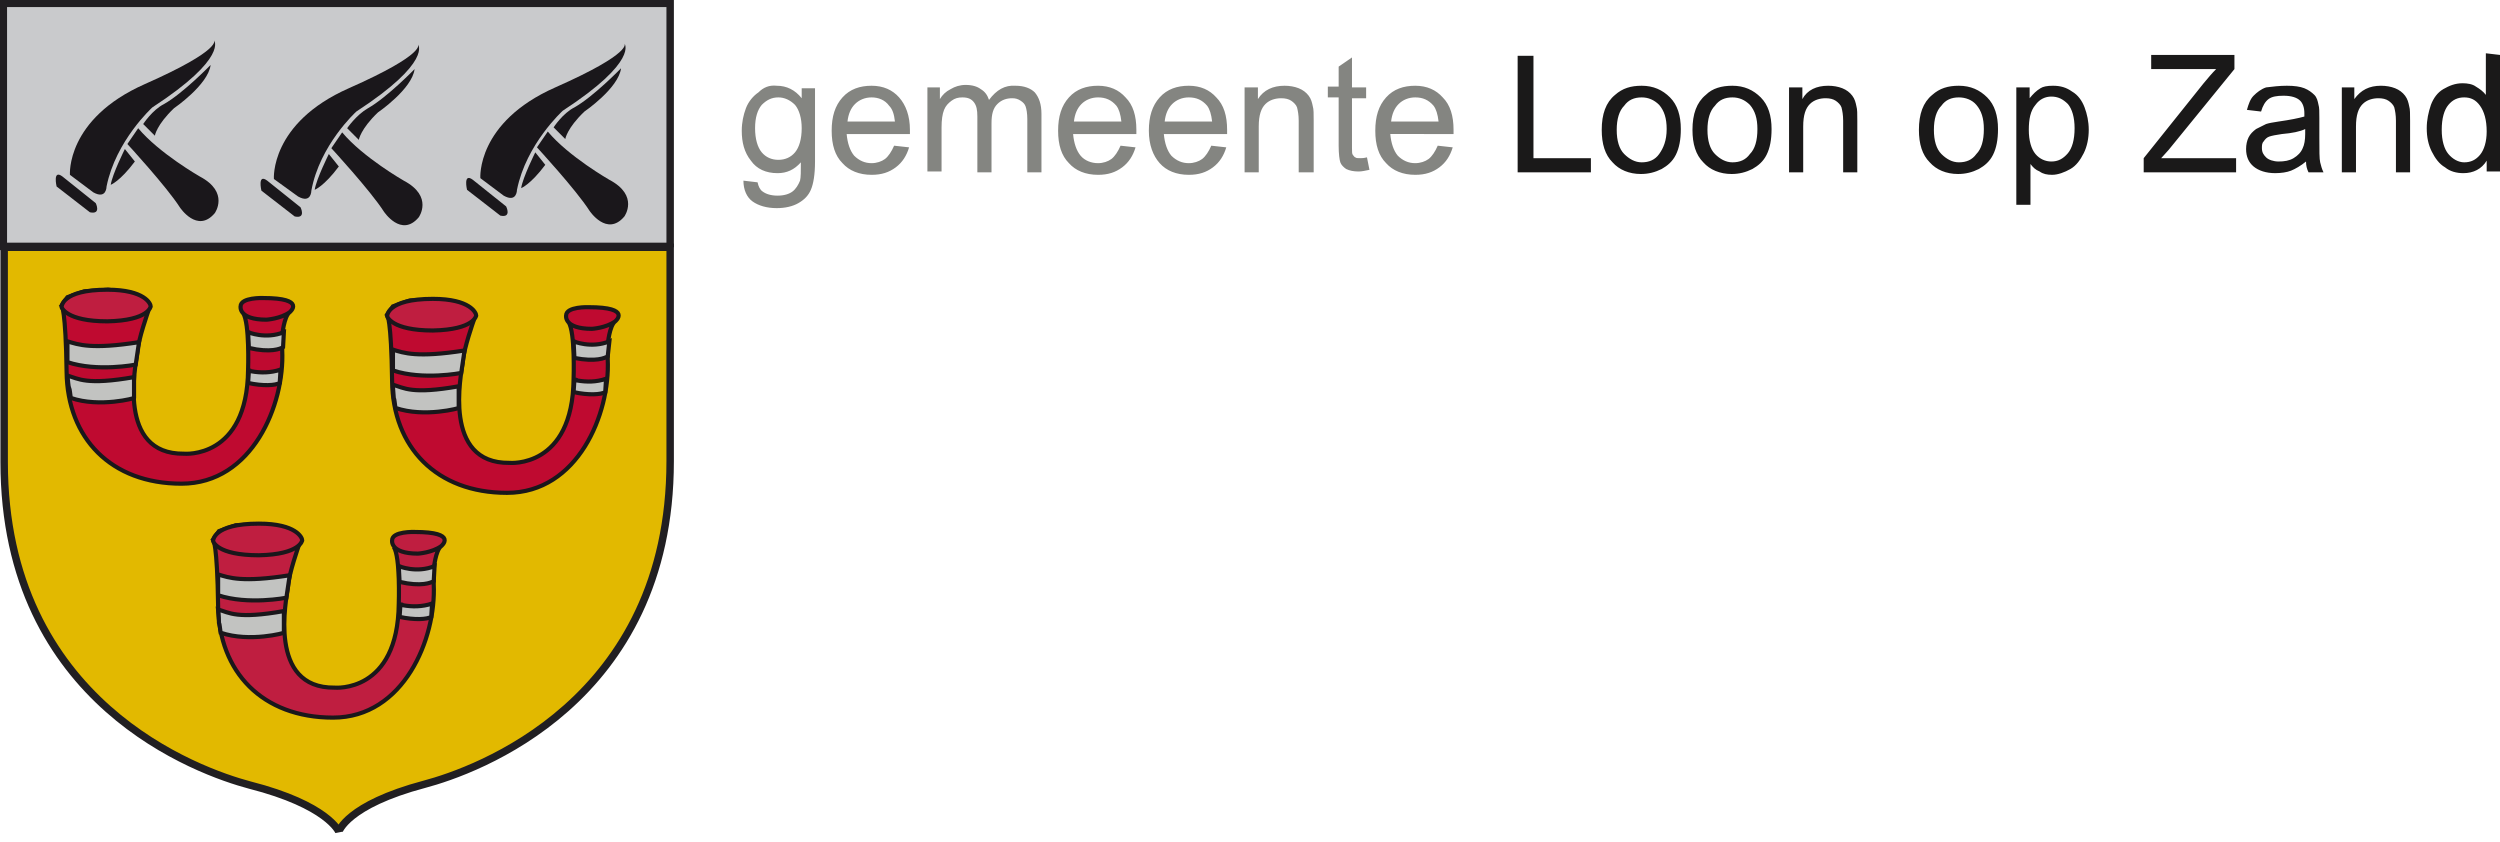 <?xml version="1.0" encoding="UTF-8"?>
<svg xmlns="http://www.w3.org/2000/svg" xmlns:xlink="http://www.w3.org/1999/xlink" version="1.1" id="Laag_1" x="0px" y="0px" viewBox="0 0 300.3 101.2" style="enable-background:new 0 0 300.3 101.2;" xml:space="preserve">
<style type="text/css">
	.st0{fill-rule:evenodd;clip-rule:evenodd;fill:#E2B900;}
	.st1{fill-rule:evenodd;clip-rule:evenodd;fill:#C9CACC;}
	.st2{fill:none;stroke:#211F22;stroke-width:0.895;}
	.st3{fill:none;stroke:#211F22;stroke-width:0.895;stroke-linecap:square;}
	.st4{fill-rule:evenodd;clip-rule:evenodd;fill:#1A171B;}
	.st5{fill-rule:evenodd;clip-rule:evenodd;fill:#BF0A30;}
	.st6{fill:none;stroke:#1A171B;stroke-width:0.5;}
	.st7{fill-rule:evenodd;clip-rule:evenodd;fill:#BF1E40;}
	.st8{fill-rule:evenodd;clip-rule:evenodd;fill:#C2C3C1;stroke:#1A171B;stroke-width:0.5;}
	.st9{fill-rule:evenodd;clip-rule:evenodd;fill:#848581;}
	.st10{fill-rule:evenodd;clip-rule:evenodd;fill:#1A1919;}
</style>
<g>
	<path class="st0" d="M51,94.2c6-1.6,29.5-9.8,29.5-38.8V29.7H0.5v25.8c0,29,23.5,37.2,29.5,38.8c9.4,2.4,10.7,5.6,10.7,5.6   S41.6,96.7,51,94.2"></path>
	<path class="st1" d="M80.6,29.7V0.4H0.4l0,29.2H80.6"></path>
	<path class="st2" d="M80.5,29.7V0.4H0.4l0,29.2H80.5z"></path>
	<path class="st3" d="M51,94.2c6-1.6,29.5-9.8,29.5-38.8V29.7H0.5v25.8c0,29,23.5,37.2,29.5,38.8c9.4,2.4,10.7,5.6,10.7,5.6   S41.6,96.7,51,94.2L51,94.2z"></path>
	<g>
		<path class="st4" d="M8.4,21c0,0-0.5-6.7,9-10.9c9.5-4.2,8.3-5.3,8.3-5.3s1.8,2.1-7.4,8.1c0,0-4.4,4-5.5,9.5c0,0,0,1.6-1.6,0.7    L8.4,21 M6.8,22.4c0,0-0.5-2.1,0.7-1.2l4,3.2c0,0,0.7,1.4-0.7,1.1L6.8,22.4"></path>
		<path class="st4" d="M15,17.9c0,0-1.5,3-1.7,4.3c0,0,1.1-0.4,2.9-2.8L15,17.9 M15.3,17.3c0,0,4.7,5.1,6.3,7.6c0,0,2.1,3.2,4.2,0.7    c0,0,1.8-2.5-1.8-4.4c0,0-4.9-2.8-7.4-5.8L15.3,17.3 M17.2,14.9l1.4,1.4c0,0,0.2-1.3,2.3-3.3c0,0,4.1-2.8,4.4-5.2    c0,0-3.3,3.4-5.6,4.7C18.3,13.2,17.2,14.9,17.2,14.9"></path>
	</g>
	<g>
		<path class="st4" d="M32.9,21.5c0,0-0.5-6.7,9-10.9c9.5-4.2,8.3-5.3,8.3-5.3s1.8,2.1-7.4,8.1c0,0-4.4,4-5.4,9.5c0,0,0,1.6-1.6,0.7    L32.9,21.5 M31.4,22.9c0,0-0.5-2.1,0.7-1.2l4,3.2c0,0,0.7,1.4-0.7,1.1L31.4,22.9"></path>
		<path class="st4" d="M39.5,18.5c0,0-1.5,3-1.7,4.3c0,0,1.1-0.4,2.9-2.8L39.5,18.5 M39.8,17.8c0,0,4.7,5.1,6.3,7.6    c0,0,2.1,3.2,4.2,0.7c0,0,1.8-2.5-1.8-4.4c0,0-4.9-2.8-7.4-5.8L39.8,17.8 M41.7,15.4l1.4,1.4c0,0,0.2-1.3,2.3-3.3    c0,0,4.1-2.8,4.4-5.2c0,0-3.3,3.4-5.6,4.7C42.8,13.8,41.7,15.4,41.7,15.4"></path>
	</g>
	<g>
		<path class="st4" d="M57.7,21.4c0,0-0.5-6.7,9-10.9c9.5-4.2,8.3-5.3,8.3-5.3s1.8,2.1-7.4,8.1c0,0-4.4,4-5.5,9.5c0,0,0,1.6-1.6,0.7    L57.7,21.4 M56.1,22.8c0,0-0.5-2.1,0.7-1.2l4,3.2c0,0,0.7,1.4-0.7,1.1L56.1,22.8"></path>
		<path class="st4" d="M64.3,18.3c0,0-1.5,3-1.7,4.3c0,0,1.1-0.4,2.9-2.8L64.3,18.3 M64.5,17.7c0,0,4.7,5.1,6.3,7.6    c0,0,2.1,3.2,4.2,0.7c0,0,1.8-2.5-1.8-4.4c0,0-4.9-2.8-7.4-5.8L64.5,17.7 M66.5,15.3l1.4,1.4c0,0,0.2-1.3,2.3-3.3    c0,0,4.1-2.8,4.4-5.2c0,0-3.3,3.4-5.6,4.7C67.6,13.6,66.5,15.3,66.5,15.3"></path>
	</g>
	<g>
		<path class="st5" d="M29.2,37.6c0.8,1.2,0.6,6.8,0.6,6.8c-0.1,10.8-7.7,10.1-7.7,10.1c-8.1,0.1-5.8-10.6-5.6-12.2    c0.1-1.5,1.3-4.9,1.3-4.9l-0.1-1.2l-1.8-1l-2.9-0.4L10.1,35l-2,0.7l-0.7,1c0,0,0.5,0.4,0.6,8c0.1,7.9,5.3,13.4,13.8,13.4    c8.5,0,12.4-9.5,12.1-16v-1.8c0,0,0.2-2.3,0.9-2.8c0,0,2.1-1.7-3.2-1.7c0,0-2.7-0.1-2.7,1c0,0-0.3,1.6,3.1,1.6    c0,0,1.7-0.1,2.8-0.9c-2.3,1.2-4.1,1.2-5.5,0"></path>
		<path class="st6" d="M29.2,37.6c0.8,1.2,0.6,6.8,0.6,6.8c-0.1,10.8-7.7,10.1-7.7,10.1c-8.1,0.1-5.8-10.6-5.6-12.2    c0.1-1.5,1.3-4.9,1.3-4.9l-0.1-1.2l-1.8-1l-2.9-0.4L10.1,35l-2,0.7l-0.7,1c0,0,0.5,0.4,0.6,8c0.1,7.9,5.3,13.4,13.8,13.4    c8.5,0,12.4-9.5,12.1-16v-1.8c0,0,0.2-2.3,0.9-2.8c0,0,2.1-1.7-3.2-1.7c0,0-2.7-0.1-2.7,1c0,0-0.3,1.6,3.1,1.6    c0,0,1.7-0.1,2.8-0.9"></path>
		<path class="st7" d="M7.4,36.9c0,0-0.1-2.1,5.5-2.1c4.5,0,5.2,1.7,5.2,2c0,0-0.2,1.7-5.2,1.8C7.9,38.6,7.4,36.9,7.4,36.9"></path>
		<path class="st6" d="M7.4,36.9c0,0-0.1-2.1,5.5-2.1c4.5,0,5.2,1.7,5.2,2c0,0-0.2,1.7-5.2,1.8C7.9,38.6,7.4,36.9,7.4,36.9z"></path>
		<path class="st8" d="M8.1,41c1.3,0.4,2.9,1,8.6,0.1l-0.4,2.7c0,0-4.6,0.9-8.2-0.3L8.1,41L8.1,41z M8.1,45.1c1.3,0.4,2.3,1.2,8,0.2    v2.5c0.2,0-4.1,1.2-7.6,0c-0.1-0.6-0.1-1-0.2-1.2C8.2,46.4,8.2,45.9,8.1,45.1L8.1,45.1z M29.9,44.5L29.8,46c1.8,0.4,3.3,0.3,3.8,0    l0.1-1.6c-1.2,0.4-2.4,0.4-3.5,0.2C30.2,44.6,30.1,44.5,29.9,44.5z M29.8,39.9c0,0,2.1,0.9,4.3,0l-0.1,1.8    c-0.3,0.2-1.5,0.7-4.1,0.1C29.9,41.9,29.8,39.9,29.8,39.9z"></path>
	</g>
	<g>
		<path class="st5" d="M68.3,38.7c0.8,1.2,0.6,6.8,0.6,6.8c-0.1,10.8-7.7,10.1-7.7,10.1c-8.1,0.1-5.8-10.6-5.6-12.2    c0.1-1.5,1.3-4.9,1.3-4.9l-0.1-1.2l-1.8-1L51.9,36l-2.7,0.1l-2,0.7l-0.7,1c0,0,0.5,0.4,0.6,8c0.1,7.9,5.3,13.4,13.8,13.4    c8.5,0,12.4-9.5,12.1-16v-1.8c0,0,0.2-2.3,0.9-2.8c0,0,2.1-1.7-3.2-1.7c0,0-2.7-0.1-2.7,1c0,0-0.3,1.6,3.1,1.6    c0,0,1.7-0.1,2.8-0.9c-2.3,1.2-4.1,1.2-5.5,0"></path>
		<path class="st6" d="M68.3,38.7c0.8,1.2,0.6,6.8,0.6,6.8c-0.1,10.8-7.7,10.1-7.7,10.1c-8.1,0.1-5.8-10.6-5.6-12.2    c0.1-1.5,1.3-4.9,1.3-4.9l-0.1-1.2l-1.8-1L51.9,36l-2.7,0.1l-2,0.7l-0.7,1c0,0,0.5,0.4,0.6,8c0.1,7.9,5.3,13.4,13.8,13.4    c8.5,0,12.4-9.5,12.1-16v-1.8c0,0,0.2-2.3,0.9-2.8c0,0,2.1-1.7-3.2-1.7c0,0-2.7-0.1-2.7,1c0,0-0.3,1.6,3.1,1.6    c0,0,1.7-0.1,2.8-0.9"></path>
		<path class="st7" d="M46.5,38c0,0-0.1-2.1,5.5-2.1c4.5,0,5.2,1.7,5.2,2c0,0-0.2,1.7-5.2,1.8C47,39.7,46.5,38,46.5,38"></path>
		<path class="st6" d="M46.5,38c0,0-0.1-2.1,5.5-2.1c4.5,0,5.2,1.7,5.2,2c0,0-0.2,1.7-5.2,1.8C47,39.7,46.5,38,46.5,38z"></path>
		<path class="st8" d="M47.2,42c1.3,0.4,2.9,1,8.6,0.1l-0.4,2.7c0,0-4.6,0.9-8.2-0.3L47.2,42L47.2,42z M47.2,46.2    c1.3,0.4,2.3,1.2,7.9,0.2V49c0.2,0-4.1,1.2-7.6,0c-0.1-0.6-0.1-1-0.2-1.2C47.3,47.5,47.2,46.9,47.2,46.2L47.2,46.2z M69,45.6    l-0.1,1.5c1.8,0.4,3.3,0.3,3.8,0l0.1-1.6c-1.2,0.4-2.3,0.4-3.5,0.2C69.3,45.6,69.1,45.6,69,45.6z M68.9,41c0,0,2.1,0.9,4.3,0    L73,42.8C72.7,43,71.6,43.5,69,43C69,43,68.9,41,68.9,41z"></path>
	</g>
	<g>
		<path class="st7" d="M47.3,65.7c0.8,1.2,0.6,6.8,0.6,6.8c-0.1,10.8-7.7,10.1-7.7,10.1c-8.1,0.1-5.8-10.6-5.6-12.2    c0.1-1.5,1.3-4.9,1.3-4.9l-0.1-1.2l-1.8-1L31,63l-2.7,0.1l-2,0.7l-0.7,1c0,0,0.5,0.4,0.6,8c0.1,7.9,5.3,13.4,13.8,13.4    c8.5,0,12.4-9.5,12.1-16v-1.8c0,0,0.2-2.3,0.9-2.8c0,0,2.1-1.7-3.2-1.7c0,0-2.7-0.1-2.7,1c0,0-0.3,1.6,3.1,1.6    c0,0,1.7-0.1,2.8-0.9c-2.3,1.2-4.1,1.2-5.5,0"></path>
		<path class="st6" d="M47.3,65.7c0.8,1.2,0.6,6.8,0.6,6.8c-0.1,10.8-7.7,10.1-7.7,10.1c-8.1,0.1-5.8-10.6-5.6-12.2    c0.1-1.5,1.3-4.9,1.3-4.9l-0.1-1.2l-1.8-1L31,63l-2.7,0.1l-2,0.7l-0.7,1c0,0,0.5,0.4,0.6,8c0.1,7.9,5.3,13.4,13.8,13.4    c8.5,0,12.4-9.5,12.1-16v-1.8c0,0,0.2-2.3,0.9-2.8c0,0,2.1-1.7-3.2-1.7c0,0-2.7-0.1-2.7,1c0,0-0.3,1.6,3.1,1.6    c0,0,1.7-0.1,2.8-0.9"></path>
		<path class="st7" d="M25.6,65c0,0-0.1-2.1,5.5-2.1c4.5,0,5.2,1.7,5.2,2c0,0-0.2,1.7-5.2,1.8C26,66.7,25.6,65,25.6,65"></path>
		<path class="st6" d="M25.6,65c0,0-0.1-2.1,5.5-2.1c4.5,0,5.2,1.7,5.2,2c0,0-0.2,1.7-5.2,1.8C26,66.7,25.6,65,25.6,65z"></path>
		<path class="st8" d="M26.2,69c1.3,0.4,2.9,1,8.6,0.1l-0.4,2.7c0,0-4.6,0.9-8.2-0.3L26.2,69L26.2,69z M26.2,73.2    c1.3,0.4,2.3,1.2,7.9,0.2V76c0.2,0-4.1,1.2-7.6,0c-0.1-0.6-0.1-1-0.2-1.2C26.3,74.5,26.3,74,26.2,73.2L26.2,73.2z M48.1,72.6    L48,74.1c1.8,0.4,3.3,0.3,3.8,0l0.1-1.6c-1.2,0.4-2.4,0.4-3.5,0.2C48.3,72.6,48.2,72.6,48.1,72.6z M47.9,68c0,0,2.1,0.9,4.3,0    l-0.1,1.8c-0.3,0.2-1.5,0.7-4.1,0.1C48,70,47.9,68,47.9,68z"></path>
	</g>
	<path class="st9" d="M93.3,10.3c1.2,0,2.2,0.5,3,1.5v-1.2h1.6v8.8c0,1.6-0.2,2.7-0.5,3.4c-0.3,0.7-0.8,1.2-1.5,1.6   c-0.7,0.4-1.6,0.6-2.6,0.6c-1.2,0-2.2-0.3-2.9-0.8c-0.7-0.5-1.1-1.4-1.1-2.5l1.7,0.2c0.1,0.5,0.3,0.9,0.6,1.1   c0.4,0.3,1,0.5,1.8,0.5c0.8,0,1.4-0.2,1.8-0.5c0.4-0.3,0.7-0.8,0.9-1.3c0.1-0.4,0.1-1.1,0.1-2.2c-0.8,0.9-1.7,1.3-2.8,1.3   c-1.4,0-2.5-0.5-3.2-1.5c-0.8-1-1.1-2.2-1.1-3.6c0-1,0.2-1.9,0.5-2.7c0.3-0.8,0.9-1.5,1.5-1.9C91.7,10.5,92.4,10.2,93.3,10.3   L93.3,10.3z M104.7,10.3c1.4,0,2.5,0.5,3.3,1.4s1.3,2.2,1.3,3.9c0,0.1,0,0.3,0,0.5h-7.6c0.1,1.1,0.4,2,0.9,2.6   c0.6,0.6,1.3,0.9,2.1,0.9c0.6,0,1.2-0.2,1.6-0.5c0.4-0.3,0.8-0.9,1.1-1.6l1.8,0.2c-0.3,1-0.8,1.8-1.6,2.4c-0.8,0.6-1.7,0.9-2.9,0.9   c-1.5,0-2.7-0.5-3.5-1.4c-0.9-0.9-1.3-2.2-1.3-3.9c0-1.7,0.4-3,1.3-4C102.1,10.7,103.3,10.3,104.7,10.3z M131.9,10.3   c1.4,0,2.5,0.5,3.3,1.4c0.9,0.9,1.3,2.2,1.3,3.9c0,0.1,0,0.3,0,0.5h-7.6c0.1,1.1,0.4,2,0.9,2.6s1.3,0.9,2.1,0.9   c0.6,0,1.2-0.2,1.6-0.5c0.4-0.3,0.8-0.9,1.1-1.6l1.8,0.2c-0.3,1-0.8,1.8-1.6,2.4c-0.8,0.6-1.7,0.9-2.9,0.9c-1.5,0-2.7-0.5-3.5-1.4   c-0.9-0.9-1.3-2.2-1.3-3.9c0-1.7,0.4-3,1.3-4C129.3,10.7,130.5,10.3,131.9,10.3L131.9,10.3z M142.8,10.3c1.4,0,2.5,0.5,3.3,1.4   c0.9,0.9,1.3,2.2,1.3,3.9c0,0.1,0,0.3,0,0.5h-7.6c0.1,1.1,0.4,2,0.9,2.6c0.6,0.6,1.3,0.9,2.1,0.9c0.6,0,1.2-0.2,1.6-0.5   c0.4-0.3,0.8-0.9,1.1-1.6l1.8,0.2c-0.3,1-0.8,1.8-1.6,2.4c-0.8,0.6-1.7,0.9-2.9,0.9c-1.5,0-2.7-0.5-3.5-1.4s-1.3-2.2-1.3-3.9   c0-1.7,0.4-3,1.3-4C140.2,10.7,141.4,10.3,142.8,10.3L142.8,10.3z M170,10.3c1.4,0,2.5,0.5,3.3,1.4c0.9,0.9,1.3,2.2,1.3,3.9   c0,0.1,0,0.3,0,0.5H167c0.1,1.1,0.4,2,0.9,2.6c0.6,0.6,1.3,0.9,2.1,0.9c0.6,0,1.2-0.2,1.6-0.5c0.4-0.3,0.8-0.9,1.1-1.6l1.8,0.2   c-0.3,1-0.8,1.8-1.6,2.4c-0.8,0.6-1.7,0.9-2.9,0.9c-1.5,0-2.7-0.5-3.5-1.4c-0.9-0.9-1.3-2.2-1.3-3.9c0-1.7,0.4-3,1.3-4   C167.4,10.7,168.6,10.3,170,10.3L170,10.3z M162.4,6.9v3.6h1.7v1.3h-1.7v5.9c0,0.5,0,0.8,0.1,0.9c0.1,0.1,0.2,0.3,0.3,0.3   c0.1,0.1,0.3,0.1,0.6,0.1c0.2,0,0.4,0,0.8-0.1l0.3,1.5c-0.5,0.1-0.9,0.2-1.3,0.2c-0.6,0-1.1-0.1-1.5-0.3c-0.3-0.2-0.6-0.5-0.7-0.8   s-0.2-1-0.2-2v-5.8h-1.3v-1.3h1.3V8L162.4,6.9L162.4,6.9z M122,10.3c1,0,1.8,0.3,2.3,0.8c0.5,0.6,0.8,1.4,0.8,2.6v7h-1.7v-6.4   c0-0.7-0.1-1.2-0.2-1.5c-0.1-0.3-0.3-0.5-0.6-0.7c-0.3-0.2-0.6-0.3-1-0.3c-0.7,0-1.3,0.2-1.8,0.7c-0.5,0.5-0.7,1.2-0.7,2.3v5.9   h-1.7V14c0-0.8-0.1-1.3-0.4-1.7c-0.3-0.4-0.7-0.6-1.4-0.6c-0.5,0-0.9,0.1-1.3,0.4c-0.4,0.3-0.7,0.6-0.9,1.1   c-0.2,0.5-0.3,1.2-0.3,2.1v5.3h-1.7V10.5h1.5v1.4c0.3-0.5,0.7-0.9,1.3-1.2c0.5-0.3,1.1-0.5,1.8-0.5c0.8,0,1.4,0.2,1.8,0.5   c0.5,0.3,0.8,0.7,1,1.3C119.7,10.8,120.7,10.2,122,10.3L122,10.3z M154.3,10.3c0.6,0,1.2,0.1,1.7,0.3s0.9,0.5,1.2,0.9   c0.3,0.4,0.4,0.8,0.5,1.3c0.1,0.3,0.1,0.9,0.1,1.7v6.2H156v-6.2c0-0.7-0.1-1.2-0.2-1.6c-0.1-0.3-0.4-0.6-0.7-0.8   c-0.3-0.2-0.7-0.3-1.2-0.3c-0.7,0-1.4,0.2-1.9,0.7c-0.5,0.5-0.8,1.3-0.8,2.7v5.5h-1.7V10.5h1.6v1.4   C151.8,10.8,152.9,10.3,154.3,10.3z M93.5,11.7c-0.8,0-1.4,0.3-2,0.9c-0.5,0.6-0.8,1.5-0.8,2.8c0,1.3,0.3,2.3,0.8,2.9   c0.5,0.6,1.2,0.9,2,0.9c0.8,0,1.5-0.3,2-0.9c0.5-0.6,0.8-1.6,0.8-2.9c0-1.2-0.3-2.2-0.8-2.8C94.9,12,94.2,11.7,93.5,11.7L93.5,11.7   z M104.7,11.7c-0.8,0-1.5,0.3-2,0.8c-0.5,0.5-0.8,1.2-0.9,2.1h5.7c-0.1-0.9-0.3-1.5-0.7-1.9C106.3,12,105.5,11.7,104.7,11.7   L104.7,11.7z M131.9,11.7c-0.8,0-1.5,0.3-2,0.8c-0.5,0.5-0.8,1.2-0.9,2.1h5.7c-0.1-0.9-0.3-1.5-0.6-1.9   C133.5,12,132.8,11.7,131.9,11.7L131.9,11.7z M142.8,11.7c-0.8,0-1.5,0.3-2,0.8c-0.5,0.5-0.8,1.2-0.9,2.1h5.7   c-0.1-0.9-0.3-1.5-0.6-1.9C144.4,12,143.7,11.7,142.8,11.7L142.8,11.7z M170,11.7c-0.8,0-1.5,0.3-2,0.8c-0.5,0.5-0.8,1.2-0.9,2.1   h5.7c-0.1-0.9-0.3-1.5-0.6-1.9C171.6,12,170.9,11.7,170,11.7L170,11.7z"></path>
	<path class="st10" d="M246.6,10.3c0.9,0,1.6,0.2,2.3,0.7c0.7,0.4,1.2,1.1,1.5,1.9c0.3,0.8,0.5,1.7,0.5,2.7c0,1-0.2,2-0.6,2.8   c-0.4,0.8-0.9,1.5-1.6,1.9c-0.7,0.4-1.5,0.7-2.2,0.7c-0.6,0-1.1-0.1-1.5-0.4c-0.5-0.2-0.8-0.5-1.1-0.9v4.9h-1.7V10.5h1.6v1.3   c0.4-0.5,0.8-0.9,1.3-1.2C245.4,10.4,245.9,10.3,246.6,10.3z M197.2,10.3c1.4,0,2.5,0.5,3.4,1.4c0.9,0.9,1.3,2.2,1.3,3.8   c0,1.3-0.2,2.3-0.6,3.1c-0.4,0.8-1,1.3-1.7,1.7c-0.8,0.4-1.6,0.6-2.5,0.6c-1.4,0-2.6-0.5-3.4-1.4c-0.9-0.9-1.3-2.2-1.3-3.9   c0-1.9,0.5-3.3,1.6-4.2C194.9,10.6,195.9,10.3,197.2,10.3z M208.1,10.3c1.4,0,2.5,0.5,3.4,1.4c0.9,0.9,1.3,2.2,1.3,3.8   c0,1.3-0.2,2.3-0.6,3.1c-0.4,0.8-1,1.3-1.7,1.7c-0.8,0.4-1.6,0.6-2.5,0.6c-1.4,0-2.6-0.5-3.4-1.4c-0.9-0.9-1.3-2.2-1.3-3.9   c0-1.9,0.5-3.3,1.6-4.2C205.7,10.6,206.8,10.3,208.1,10.3z M235.3,10.3c1.4,0,2.5,0.5,3.4,1.4c0.9,0.9,1.3,2.2,1.3,3.8   c0,1.3-0.2,2.3-0.6,3.1c-0.4,0.8-1,1.3-1.7,1.7c-0.8,0.4-1.6,0.6-2.5,0.6c-1.4,0-2.6-0.5-3.4-1.4c-0.9-0.9-1.3-2.2-1.3-3.9   c0-1.9,0.5-3.3,1.6-4.2C233,10.6,234,10.3,235.3,10.3z M274.7,10.3c0.9,0,1.6,0.1,2.1,0.3c0.5,0.2,0.9,0.5,1.2,0.8   c0.3,0.3,0.4,0.7,0.5,1.2c0.1,0.3,0.1,0.8,0.1,1.6v2.3c0,1.6,0,2.6,0.1,3c0.1,0.4,0.2,0.8,0.4,1.2h-1.8c-0.2-0.4-0.3-0.8-0.3-1.3   c-0.6,0.5-1.3,0.9-1.8,1.1s-1.2,0.3-1.9,0.3c-1.1,0-2-0.3-2.6-0.8c-0.6-0.5-0.9-1.2-0.9-2.1c0-0.5,0.1-1,0.3-1.4   c0.2-0.4,0.5-0.7,0.9-1c0.4-0.2,0.8-0.4,1.2-0.6c0.3-0.1,0.8-0.2,1.5-0.3c1.4-0.2,2.4-0.4,3.1-0.6c0-0.2,0-0.4,0-0.4   c0-0.7-0.2-1.2-0.5-1.5c-0.4-0.4-1.1-0.6-2-0.6c-0.8,0-1.4,0.1-1.8,0.4c-0.4,0.3-0.7,0.8-0.9,1.5l-1.7-0.2c0.2-0.7,0.4-1.3,0.8-1.7   c0.4-0.4,0.9-0.8,1.5-1C273,10.4,273.8,10.3,274.7,10.3L274.7,10.3z M300.3,6.6v14h-1.6v-1.3c-0.6,1-1.6,1.5-2.8,1.5   c-0.8,0-1.6-0.2-2.2-0.7c-0.7-0.4-1.2-1.1-1.6-1.9c-0.4-0.8-0.6-1.7-0.6-2.8c0-1,0.2-1.9,0.5-2.8c0.3-0.8,0.8-1.5,1.5-1.9   c0.7-0.4,1.4-0.7,2.3-0.7c0.6,0,1.2,0.1,1.6,0.4c0.5,0.3,0.9,0.6,1.2,1v-5L300.3,6.6L300.3,6.6z M184.2,6.6V19h6.9v1.7h-8.8v-14   H184.2z M219.6,10.3c0.6,0,1.2,0.1,1.7,0.3c0.5,0.2,0.9,0.5,1.2,0.9c0.3,0.4,0.4,0.8,0.5,1.3c0.1,0.3,0.1,0.9,0.1,1.7v6.2h-1.7   v-6.2c0-0.7-0.1-1.2-0.2-1.6c-0.1-0.3-0.4-0.6-0.7-0.8c-0.3-0.2-0.7-0.3-1.2-0.3c-0.7,0-1.4,0.2-1.9,0.7c-0.5,0.5-0.8,1.3-0.8,2.7   v5.5h-1.7V10.5h1.6v1.4C217.1,10.8,218.2,10.3,219.6,10.3L219.6,10.3z M268.4,6.6v1.7l-7.9,9.7l-0.9,1h9v1.7h-11.1v-1.7l7.2-9   c0.5-0.6,1-1.2,1.5-1.7h-7.8V6.6C258.3,6.6,268.4,6.6,268.4,6.6z M286,10.3c0.6,0,1.2,0.1,1.7,0.3c0.5,0.2,0.9,0.5,1.2,0.9   c0.3,0.4,0.4,0.8,0.5,1.3c0.1,0.3,0.1,0.9,0.1,1.7v6.2h-1.7v-6.2c0-0.7-0.1-1.2-0.2-1.6c-0.1-0.3-0.4-0.6-0.7-0.8   c-0.3-0.2-0.7-0.3-1.2-0.3c-0.7,0-1.4,0.2-1.9,0.7c-0.5,0.5-0.8,1.3-0.8,2.7v5.5h-1.7V10.5h1.5v1.4C283.6,10.8,284.6,10.3,286,10.3   z M276.9,15.5c-0.6,0.3-1.6,0.5-2.8,0.6c-0.7,0.1-1.2,0.2-1.5,0.3c-0.3,0.1-0.5,0.3-0.7,0.6c-0.2,0.2-0.2,0.5-0.2,0.8   c0,0.5,0.2,0.8,0.5,1.1c0.3,0.3,0.9,0.5,1.5,0.5c0.7,0,1.3-0.1,1.8-0.4c0.5-0.3,0.9-0.7,1.1-1.2c0.2-0.4,0.3-1,0.3-1.7L276.9,15.5   L276.9,15.5z M197.2,11.7c-0.9,0-1.6,0.3-2.1,1c-0.6,0.6-0.9,1.6-0.9,2.9c0,1.3,0.3,2.3,0.9,2.9c0.6,0.6,1.3,1,2.1,1   c0.9,0,1.6-0.3,2.1-1s0.9-1.6,0.9-3c0-1.3-0.3-2.2-0.9-2.9C198.7,12,198,11.7,197.2,11.7z M208.1,11.7c-0.9,0-1.6,0.3-2.1,1   c-0.6,0.6-0.9,1.6-0.9,2.9c0,1.3,0.3,2.3,0.9,2.9c0.6,0.6,1.3,1,2.1,1c0.9,0,1.6-0.3,2.1-1c0.6-0.6,0.9-1.6,0.9-3   c0-1.3-0.3-2.2-0.9-2.9C209.6,12,208.9,11.7,208.1,11.7z M235.3,11.7c-0.9,0-1.6,0.3-2.1,1c-0.6,0.6-0.9,1.6-0.9,2.9   c0,1.3,0.3,2.3,0.9,2.9c0.6,0.6,1.3,1,2.1,1c0.9,0,1.6-0.3,2.1-1c0.6-0.6,0.9-1.6,0.9-3c0-1.3-0.3-2.2-0.9-2.9   C236.9,12,236.1,11.7,235.3,11.7z M246.4,11.6c-0.7,0-1.4,0.3-1.9,1c-0.6,0.7-0.8,1.7-0.8,3c0,1.3,0.3,2.3,0.8,2.9   c0.5,0.6,1.2,0.9,1.9,0.9c0.8,0,1.4-0.3,2-1c0.5-0.6,0.8-1.6,0.8-3c0-1.3-0.3-2.3-0.8-2.9C247.8,11.9,247.2,11.6,246.4,11.6z    M296,11.7c-0.8,0-1.4,0.3-1.9,0.9c-0.5,0.6-0.8,1.6-0.8,3c0,1.3,0.3,2.3,0.8,2.9c0.5,0.6,1.2,1,1.9,1c0.8,0,1.4-0.3,1.9-0.9   c0.5-0.6,0.8-1.6,0.8-2.8c0-1.4-0.3-2.4-0.8-3.1C297.4,12,296.8,11.7,296,11.7z"></path>
</g>
</svg>
